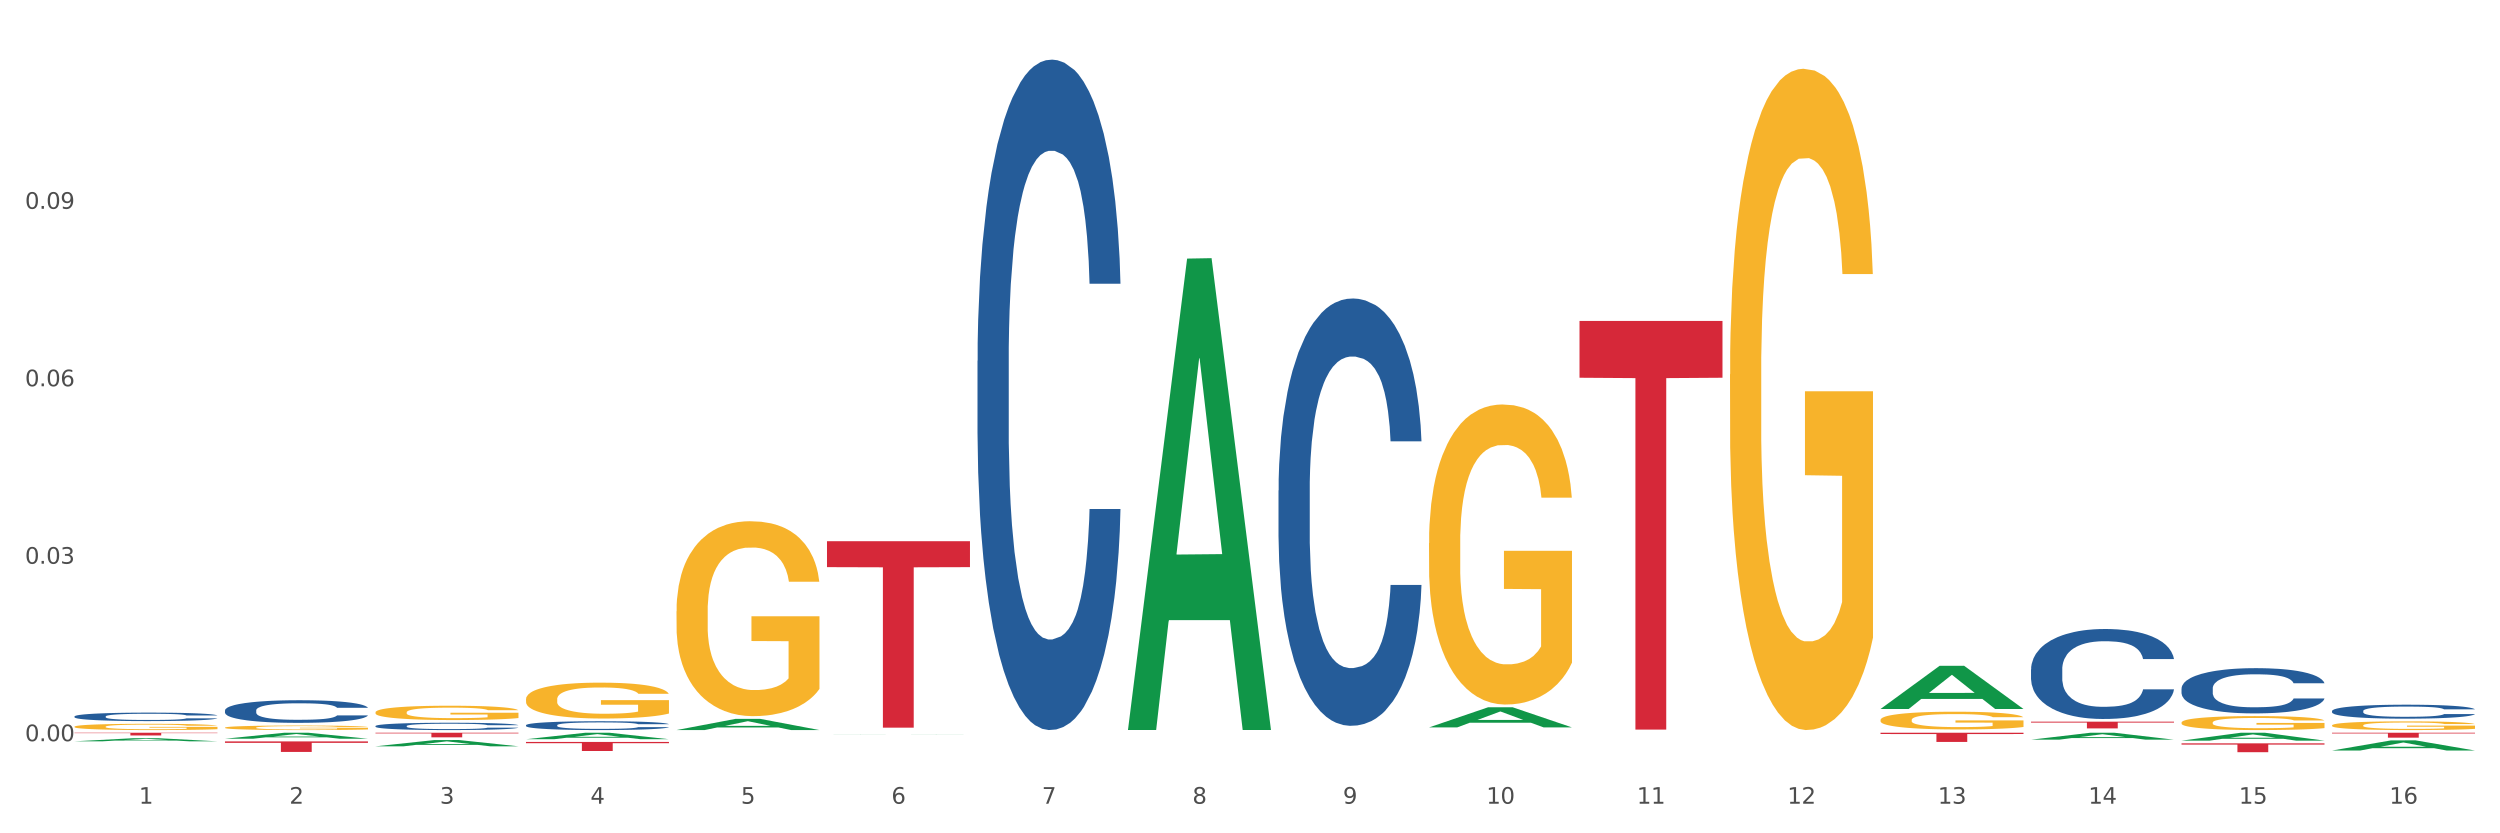 <?xml version="1.0" encoding="utf-8" standalone="no"?>
<!DOCTYPE svg PUBLIC "-//W3C//DTD SVG 1.1//EN"
  "http://www.w3.org/Graphics/SVG/1.1/DTD/svg11.dtd">
<svg xmlns:xlink="http://www.w3.org/1999/xlink" width="1080pt" height="360pt" viewBox="0 0 1080 360" xmlns="http://www.w3.org/2000/svg" version="1.1">
 <rect x="0" y="0" width="1080" height="360" fill="#333333" stroke="none"/>
 <defs>
  <style type="text/css">*{stroke-linejoin: round; stroke-linecap: butt}</style>
 </defs>
 <g id="figure_1">
  <g id="patch_1">
   <path d="M 0 360 
L 1080 360 
L 1080 0 
L 0 0 
z
" style="fill: #ffffff; stroke: #ffffff; stroke-linejoin: miter"/>
  </g>
  <g id="axes_1">
   <g id="matplotlib.axis_1">
    <g id="xtick_1">
     <g id="text_1">
      <!-- 1 -->
      <g style="fill: #4d4d4d" transform="translate(60.004 347.204) scale(0.096 -0.096)">
       <defs>
        <path id="DejaVuSans-31" d="M 794 531 
L 1825 531 
L 1825 4091 
L 703 3866 
L 703 4441 
L 1819 4666 
L 2450 4666 
L 2450 531 
L 3481 531 
L 3481 0 
L 794 0 
L 794 531 
z
" transform="scale(0.016)"/>
       </defs>
       <use xlink:href="#DejaVuSans-31"/>
      </g>
     </g>
    </g>
    <g id="xtick_2">
     <g id="text_2">
      <!-- 2 -->
      <g style="fill: #4d4d4d" transform="translate(125.021 347.204) scale(0.096 -0.096)">
       <defs>
        <path id="DejaVuSans-32" d="M 1228 531 
L 3431 531 
L 3431 0 
L 469 0 
L 469 531 
Q 828 903 1448 1529 
Q 2069 2156 2228 2338 
Q 2531 2678 2651 2914 
Q 2772 3150 2772 3378 
Q 2772 3750 2511 3984 
Q 2250 4219 1831 4219 
Q 1534 4219 1204 4116 
Q 875 4013 500 3803 
L 500 4441 
Q 881 4594 1212 4672 
Q 1544 4750 1819 4750 
Q 2544 4750 2975 4387 
Q 3406 4025 3406 3419 
Q 3406 3131 3298 2873 
Q 3191 2616 2906 2266 
Q 2828 2175 2409 1742 
Q 1991 1309 1228 531 
z
" transform="scale(0.016)"/>
       </defs>
       <use xlink:href="#DejaVuSans-32"/>
      </g>
     </g>
    </g>
    <g id="xtick_3">
     <g id="text_3">
      <!-- 3 -->
      <g style="fill: #4d4d4d" transform="translate(190.039 347.204) scale(0.096 -0.096)">
       <defs>
        <path id="DejaVuSans-33" d="M 2597 2516 
Q 3050 2419 3304 2112 
Q 3559 1806 3559 1356 
Q 3559 666 3084 287 
Q 2609 -91 1734 -91 
Q 1441 -91 1130 -33 
Q 819 25 488 141 
L 488 750 
Q 750 597 1062 519 
Q 1375 441 1716 441 
Q 2309 441 2620 675 
Q 2931 909 2931 1356 
Q 2931 1769 2642 2001 
Q 2353 2234 1838 2234 
L 1294 2234 
L 1294 2753 
L 1863 2753 
Q 2328 2753 2575 2939 
Q 2822 3125 2822 3475 
Q 2822 3834 2567 4026 
Q 2313 4219 1838 4219 
Q 1578 4219 1281 4162 
Q 984 4106 628 3988 
L 628 4550 
Q 988 4650 1302 4700 
Q 1616 4750 1894 4750 
Q 2613 4750 3031 4423 
Q 3450 4097 3450 3541 
Q 3450 3153 3228 2886 
Q 3006 2619 2597 2516 
z
" transform="scale(0.016)"/>
       </defs>
       <use xlink:href="#DejaVuSans-33"/>
      </g>
     </g>
    </g>
    <g id="xtick_4">
     <g id="text_4">
      <!-- 4 -->
      <g style="fill: #4d4d4d" transform="translate(255.056 347.204) scale(0.096 -0.096)">
       <defs>
        <path id="DejaVuSans-34" d="M 2419 4116 
L 825 1625 
L 2419 1625 
L 2419 4116 
z
M 2253 4666 
L 3047 4666 
L 3047 1625 
L 3713 1625 
L 3713 1100 
L 3047 1100 
L 3047 0 
L 2419 0 
L 2419 1100 
L 313 1100 
L 313 1709 
L 2253 4666 
z
" transform="scale(0.016)"/>
       </defs>
       <use xlink:href="#DejaVuSans-34"/>
      </g>
     </g>
    </g>
    <g id="xtick_5">
     <g id="text_5">
      <!-- 5 -->
      <g style="fill: #4d4d4d" transform="translate(320.073 347.204) scale(0.096 -0.096)">
       <defs>
        <path id="DejaVuSans-35" d="M 691 4666 
L 3169 4666 
L 3169 4134 
L 1269 4134 
L 1269 2991 
Q 1406 3038 1543 3061 
Q 1681 3084 1819 3084 
Q 2600 3084 3056 2656 
Q 3513 2228 3513 1497 
Q 3513 744 3044 326 
Q 2575 -91 1722 -91 
Q 1428 -91 1123 -41 
Q 819 9 494 109 
L 494 744 
Q 775 591 1075 516 
Q 1375 441 1709 441 
Q 2250 441 2565 725 
Q 2881 1009 2881 1497 
Q 2881 1984 2565 2268 
Q 2250 2553 1709 2553 
Q 1456 2553 1204 2497 
Q 953 2441 691 2322 
L 691 4666 
z
" transform="scale(0.016)"/>
       </defs>
       <use xlink:href="#DejaVuSans-35"/>
      </g>
     </g>
    </g>
    <g id="xtick_6">
     <g id="text_6">
      <!-- 6 -->
      <g style="fill: #4d4d4d" transform="translate(385.09 347.204) scale(0.096 -0.096)">
       <defs>
        <path id="DejaVuSans-36" d="M 2113 2584 
Q 1688 2584 1439 2293 
Q 1191 2003 1191 1497 
Q 1191 994 1439 701 
Q 1688 409 2113 409 
Q 2538 409 2786 701 
Q 3034 994 3034 1497 
Q 3034 2003 2786 2293 
Q 2538 2584 2113 2584 
z
M 3366 4563 
L 3366 3988 
Q 3128 4100 2886 4159 
Q 2644 4219 2406 4219 
Q 1781 4219 1451 3797 
Q 1122 3375 1075 2522 
Q 1259 2794 1537 2939 
Q 1816 3084 2150 3084 
Q 2853 3084 3261 2657 
Q 3669 2231 3669 1497 
Q 3669 778 3244 343 
Q 2819 -91 2113 -91 
Q 1303 -91 875 529 
Q 447 1150 447 2328 
Q 447 3434 972 4092 
Q 1497 4750 2381 4750 
Q 2619 4750 2861 4703 
Q 3103 4656 3366 4563 
z
" transform="scale(0.016)"/>
       </defs>
       <use xlink:href="#DejaVuSans-36"/>
      </g>
     </g>
    </g>
    <g id="xtick_7">
     <g id="text_7">
      <!-- 7 -->
      <g style="fill: #4d4d4d" transform="translate(450.108 347.204) scale(0.096 -0.096)">
       <defs>
        <path id="DejaVuSans-37" d="M 525 4666 
L 3525 4666 
L 3525 4397 
L 1831 0 
L 1172 0 
L 2766 4134 
L 525 4134 
L 525 4666 
z
" transform="scale(0.016)"/>
       </defs>
       <use xlink:href="#DejaVuSans-37"/>
      </g>
     </g>
    </g>
    <g id="xtick_8">
     <g id="text_8">
      <!-- 8 -->
      <g style="fill: #4d4d4d" transform="translate(515.125 347.204) scale(0.096 -0.096)">
       <defs>
        <path id="DejaVuSans-38" d="M 2034 2216 
Q 1584 2216 1326 1975 
Q 1069 1734 1069 1313 
Q 1069 891 1326 650 
Q 1584 409 2034 409 
Q 2484 409 2743 651 
Q 3003 894 3003 1313 
Q 3003 1734 2745 1975 
Q 2488 2216 2034 2216 
z
M 1403 2484 
Q 997 2584 770 2862 
Q 544 3141 544 3541 
Q 544 4100 942 4425 
Q 1341 4750 2034 4750 
Q 2731 4750 3128 4425 
Q 3525 4100 3525 3541 
Q 3525 3141 3298 2862 
Q 3072 2584 2669 2484 
Q 3125 2378 3379 2068 
Q 3634 1759 3634 1313 
Q 3634 634 3220 271 
Q 2806 -91 2034 -91 
Q 1263 -91 848 271 
Q 434 634 434 1313 
Q 434 1759 690 2068 
Q 947 2378 1403 2484 
z
M 1172 3481 
Q 1172 3119 1398 2916 
Q 1625 2713 2034 2713 
Q 2441 2713 2670 2916 
Q 2900 3119 2900 3481 
Q 2900 3844 2670 4047 
Q 2441 4250 2034 4250 
Q 1625 4250 1398 4047 
Q 1172 3844 1172 3481 
z
" transform="scale(0.016)"/>
       </defs>
       <use xlink:href="#DejaVuSans-38"/>
      </g>
     </g>
    </g>
    <g id="xtick_9">
     <g id="text_9">
      <!-- 9 -->
      <g style="fill: #4d4d4d" transform="translate(580.142 347.204) scale(0.096 -0.096)">
       <defs>
        <path id="DejaVuSans-39" d="M 703 97 
L 703 672 
Q 941 559 1184 500 
Q 1428 441 1663 441 
Q 2288 441 2617 861 
Q 2947 1281 2994 2138 
Q 2813 1869 2534 1725 
Q 2256 1581 1919 1581 
Q 1219 1581 811 2004 
Q 403 2428 403 3163 
Q 403 3881 828 4315 
Q 1253 4750 1959 4750 
Q 2769 4750 3195 4129 
Q 3622 3509 3622 2328 
Q 3622 1225 3098 567 
Q 2575 -91 1691 -91 
Q 1453 -91 1209 -44 
Q 966 3 703 97 
z
M 1959 2075 
Q 2384 2075 2632 2365 
Q 2881 2656 2881 3163 
Q 2881 3666 2632 3958 
Q 2384 4250 1959 4250 
Q 1534 4250 1286 3958 
Q 1038 3666 1038 3163 
Q 1038 2656 1286 2365 
Q 1534 2075 1959 2075 
z
" transform="scale(0.016)"/>
       </defs>
       <use xlink:href="#DejaVuSans-39"/>
      </g>
     </g>
    </g>
    <g id="xtick_10">
     <g id="text_10">
      <!-- 10 -->
      <g style="fill: #4d4d4d" transform="translate(642.105 347.204) scale(0.096 -0.096)">
       <defs>
        <path id="DejaVuSans-30" d="M 2034 4250 
Q 1547 4250 1301 3770 
Q 1056 3291 1056 2328 
Q 1056 1369 1301 889 
Q 1547 409 2034 409 
Q 2525 409 2770 889 
Q 3016 1369 3016 2328 
Q 3016 3291 2770 3770 
Q 2525 4250 2034 4250 
z
M 2034 4750 
Q 2819 4750 3233 4129 
Q 3647 3509 3647 2328 
Q 3647 1150 3233 529 
Q 2819 -91 2034 -91 
Q 1250 -91 836 529 
Q 422 1150 422 2328 
Q 422 3509 836 4129 
Q 1250 4750 2034 4750 
z
" transform="scale(0.016)"/>
       </defs>
       <use xlink:href="#DejaVuSans-31"/>
       <use xlink:href="#DejaVuSans-30" transform="translate(63.623 0)"/>
      </g>
     </g>
    </g>
    <g id="xtick_11">
     <g id="text_11">
      <!-- 11 -->
      <g style="fill: #4d4d4d" transform="translate(707.123 347.204) scale(0.096 -0.096)">
       <use xlink:href="#DejaVuSans-31"/>
       <use xlink:href="#DejaVuSans-31" transform="translate(63.623 0)"/>
      </g>
     </g>
    </g>
    <g id="xtick_12">
     <g id="text_12">
      <!-- 12 -->
      <g style="fill: #4d4d4d" transform="translate(772.14 347.204) scale(0.096 -0.096)">
       <use xlink:href="#DejaVuSans-31"/>
       <use xlink:href="#DejaVuSans-32" transform="translate(63.623 0)"/>
      </g>
     </g>
    </g>
    <g id="xtick_13">
     <g id="text_13">
      <!-- 13 -->
      <g style="fill: #4d4d4d" transform="translate(837.157 347.204) scale(0.096 -0.096)">
       <use xlink:href="#DejaVuSans-31"/>
       <use xlink:href="#DejaVuSans-33" transform="translate(63.623 0)"/>
      </g>
     </g>
    </g>
    <g id="xtick_14">
     <g id="text_14">
      <!-- 14 -->
      <g style="fill: #4d4d4d" transform="translate(902.174 347.204) scale(0.096 -0.096)">
       <use xlink:href="#DejaVuSans-31"/>
       <use xlink:href="#DejaVuSans-34" transform="translate(63.623 0)"/>
      </g>
     </g>
    </g>
    <g id="xtick_15">
     <g id="text_15">
      <!-- 15 -->
      <g style="fill: #4d4d4d" transform="translate(967.192 347.204) scale(0.096 -0.096)">
       <use xlink:href="#DejaVuSans-31"/>
       <use xlink:href="#DejaVuSans-35" transform="translate(63.623 0)"/>
      </g>
     </g>
    </g>
    <g id="xtick_16">
     <g id="text_16">
      <!-- 16 -->
      <g style="fill: #4d4d4d" transform="translate(1032.209 347.204) scale(0.096 -0.096)">
       <use xlink:href="#DejaVuSans-31"/>
       <use xlink:href="#DejaVuSans-36" transform="translate(63.623 0)"/>
      </g>
     </g>
    </g>
    <g id="xtick_17"/>
    <g id="xtick_18"/>
    <g id="xtick_19"/>
    <g id="xtick_20"/>
    <g id="xtick_21"/>
    <g id="xtick_22"/>
    <g id="xtick_23"/>
    <g id="xtick_24"/>
    <g id="xtick_25"/>
    <g id="xtick_26"/>
    <g id="xtick_27"/>
    <g id="xtick_28"/>
    <g id="xtick_29"/>
    <g id="xtick_30"/>
    <g id="xtick_31"/>
   </g>
   <g id="matplotlib.axis_2">
    <g id="ytick_1">
     <g id="text_17">
      <!-- 0.00 -->
      <g style="fill: #4d4d4d" transform="translate(10.8 320.199) scale(0.096 -0.096)">
       <defs>
        <path id="DejaVuSans-2e" d="M 684 794 
L 1344 794 
L 1344 0 
L 684 0 
L 684 794 
z
" transform="scale(0.016)"/>
       </defs>
       <use xlink:href="#DejaVuSans-30"/>
       <use xlink:href="#DejaVuSans-2e" transform="translate(63.623 0)"/>
       <use xlink:href="#DejaVuSans-30" transform="translate(95.41 0)"/>
       <use xlink:href="#DejaVuSans-30" transform="translate(159.033 0)"/>
      </g>
     </g>
    </g>
    <g id="ytick_2">
     <g id="text_18">
      <!-- 0.03 -->
      <g style="fill: #4d4d4d" transform="translate(10.8 243.534) scale(0.096 -0.096)">
       <use xlink:href="#DejaVuSans-30"/>
       <use xlink:href="#DejaVuSans-2e" transform="translate(63.623 0)"/>
       <use xlink:href="#DejaVuSans-30" transform="translate(95.41 0)"/>
       <use xlink:href="#DejaVuSans-33" transform="translate(159.033 0)"/>
      </g>
     </g>
    </g>
    <g id="ytick_3">
     <g id="text_19">
      <!-- 0.06 -->
      <g style="fill: #4d4d4d" transform="translate(10.8 166.869) scale(0.096 -0.096)">
       <use xlink:href="#DejaVuSans-30"/>
       <use xlink:href="#DejaVuSans-2e" transform="translate(63.623 0)"/>
       <use xlink:href="#DejaVuSans-30" transform="translate(95.41 0)"/>
       <use xlink:href="#DejaVuSans-36" transform="translate(159.033 0)"/>
      </g>
     </g>
    </g>
    <g id="ytick_4">
     <g id="text_20">
      <!-- 0.09 -->
      <g style="fill: #4d4d4d" transform="translate(10.8 90.204) scale(0.096 -0.096)">
       <use xlink:href="#DejaVuSans-30"/>
       <use xlink:href="#DejaVuSans-2e" transform="translate(63.623 0)"/>
       <use xlink:href="#DejaVuSans-30" transform="translate(95.41 0)"/>
       <use xlink:href="#DejaVuSans-39" transform="translate(159.033 0)"/>
      </g>
     </g>
    </g>
    <g id="ytick_5"/>
    <g id="ytick_6"/>
    <g id="ytick_7"/>
    <g id="ytick_8"/>
   </g>
   <g id="PolyCollection_1">
    <path d="M 32.175 320.247 
L 32.239 320.246 
L 57.709 318.894 
L 68.28 318.893 
L 93.941 320.25 
L 81.715 320.25 
L 76.176 319.934 
L 49.877 319.934 
L 49.686 319.939 
L 44.337 320.25 
L 32.175 320.25 
L 32.175 320.247 
L 53.188 319.745 
L 72.864 319.744 
L 63.122 319.182 
L 62.995 319.179 
L 62.867 319.183 
L 53.125 319.744 
L 53.188 319.745 
L 32.175 320.247 
z
" clip-path="url(#p99abce3216)" style="fill: #109648"/>
    <path d="M 812.382 306.258 
L 812.446 306.241 
L 837.916 287.629 
L 848.487 287.611 
L 874.148 306.293 
L 861.922 306.293 
L 856.382 301.943 
L 830.084 301.943 
L 829.893 302.013 
L 824.544 306.293 
L 812.382 306.293 
L 812.382 306.258 
L 833.395 299.347 
L 853.071 299.329 
L 843.329 291.593 
L 843.201 291.558 
L 843.074 291.611 
L 833.332 299.329 
L 833.395 299.347 
L 812.382 306.258 
z
" clip-path="url(#p99abce3216)" style="fill: #109648"/>
    <path d="M 942.416 319.956 
L 942.48 319.953 
L 967.951 316.555 
L 978.521 316.551 
L 1004.183 319.963 
L 991.957 319.963 
L 986.417 319.168 
L 960.118 319.168 
L 959.927 319.181 
L 954.579 319.963 
L 942.416 319.963 
L 942.416 319.956 
L 963.43 318.694 
L 983.106 318.691 
L 973.363 317.279 
L 973.236 317.272 
L 973.109 317.282 
L 963.366 318.691 
L 963.43 318.694 
L 942.416 319.956 
z
" clip-path="url(#p99abce3216)" style="fill: #109648"/>
    <path d="M 877.399 319.54 
L 877.463 319.537 
L 902.933 316.554 
L 913.504 316.551 
L 939.166 319.545 
L 926.94 319.545 
L 921.4 318.848 
L 895.101 318.848 
L 894.91 318.859 
L 889.561 319.545 
L 877.399 319.545 
L 877.399 319.54 
L 898.412 318.432 
L 918.089 318.429 
L 908.346 317.19 
L 908.219 317.184 
L 908.091 317.192 
L 898.349 318.429 
L 898.412 318.432 
L 877.399 319.54 
z
" clip-path="url(#p99abce3216)" style="fill: #109648"/>
    <path d="M 1007.434 324.224 
L 1007.497 324.219 
L 1032.968 319.841 
L 1043.538 319.837 
L 1069.2 324.232 
L 1056.974 324.232 
L 1051.434 323.208 
L 1025.136 323.208 
L 1024.945 323.225 
L 1019.596 324.232 
L 1007.434 324.232 
L 1007.434 324.224 
L 1028.447 322.597 
L 1048.123 322.593 
L 1038.38 320.773 
L 1038.253 320.765 
L 1038.126 320.777 
L 1028.383 322.593 
L 1028.447 322.597 
L 1007.434 324.224 
z
" clip-path="url(#p99abce3216)" style="fill: #109648"/>
    <path d="M 162.209 316.551 
L 223.976 316.551 
L 223.976 316.827 
L 199.679 316.828 
L 199.679 318.531 
L 186.36 318.531 
L 186.36 316.828 
L 162.209 316.827 
L 162.209 316.553 
L 162.209 316.551 
z
" clip-path="url(#p99abce3216)" style="fill: #d62839"/>
    <path d="M 227.227 320.511 
L 288.993 320.511 
L 288.993 321.057 
L 264.696 321.061 
L 264.696 324.441 
L 251.377 324.441 
L 251.377 321.061 
L 227.227 321.057 
L 227.227 320.514 
L 227.227 320.511 
z
" clip-path="url(#p99abce3216)" style="fill: #d62839"/>
    <path d="M 357.261 233.808 
L 419.028 233.808 
L 419.028 245.003 
L 394.731 245.079 
L 394.731 314.363 
L 381.412 314.363 
L 381.412 245.079 
L 357.261 245.003 
L 357.261 233.884 
L 357.261 233.808 
z
" clip-path="url(#p99abce3216)" style="fill: #d62839"/>
    <path d="M 1007.434 316.551 
L 1069.2 316.551 
L 1069.2 316.846 
L 1044.903 316.848 
L 1044.903 318.673 
L 1031.584 318.673 
L 1031.584 316.848 
L 1007.434 316.846 
L 1007.434 316.553 
L 1007.434 316.551 
z
" clip-path="url(#p99abce3216)" style="fill: #d62839"/>
    <path d="M 812.382 316.551 
L 874.148 316.551 
L 874.148 317.102 
L 849.852 317.106 
L 849.852 320.514 
L 836.532 320.514 
L 836.532 317.106 
L 812.382 317.102 
L 812.382 316.555 
L 812.382 316.551 
z
" clip-path="url(#p99abce3216)" style="fill: #d62839"/>
    <path d="M 682.347 138.651 
L 744.114 138.651 
L 744.114 163.183 
L 719.817 163.349 
L 719.817 315.18 
L 706.498 315.18 
L 706.498 163.349 
L 682.347 163.183 
L 682.347 138.817 
L 682.347 138.651 
z
" clip-path="url(#p99abce3216)" style="fill: #d62839"/>
    <path d="M 942.416 321.126 
L 1004.183 321.126 
L 1004.183 321.657 
L 979.886 321.661 
L 979.886 324.95 
L 966.567 324.95 
L 966.567 321.661 
L 942.416 321.657 
L 942.416 321.129 
L 942.416 321.126 
z
" clip-path="url(#p99abce3216)" style="fill: #d62839"/>
    <path d="M 32.175 316.551 
L 93.941 316.551 
L 93.941 316.715 
L 69.645 316.716 
L 69.645 317.73 
L 56.325 317.73 
L 56.325 316.716 
L 32.175 316.715 
L 32.175 316.553 
L 32.175 316.551 
z
" clip-path="url(#p99abce3216)" style="fill: #d62839"/>
    <path d="M 1007.434 313.368 
L 1007.507 313.364 
L 1007.507 313.241 
L 1007.652 313.134 
L 1008.382 312.877 
L 1009.475 312.664 
L 1010.278 312.551 
L 1011.08 312.458 
L 1012.028 312.366 
L 1013.195 312.27 
L 1015.309 312.129 
L 1016.622 312.057 
L 1018.226 311.982 
L 1021.143 311.872 
L 1023.258 311.81 
L 1025.446 311.759 
L 1029.019 311.697 
L 1031.353 311.669 
L 1033.832 311.649 
L 1036.822 311.635 
L 1039.083 311.632 
L 1044.041 311.642 
L 1048.271 311.673 
L 1050.313 311.697 
L 1052.938 311.738 
L 1054.324 311.765 
L 1056.584 311.82 
L 1058.918 311.892 
L 1060.522 311.954 
L 1062.929 312.071 
L 1064.752 312.187 
L 1066.429 312.332 
L 1067.304 312.431 
L 1067.96 312.524 
L 1068.544 312.63 
L 1069.127 312.798 
L 1056.001 312.798 
L 1055.49 312.678 
L 1054.688 312.565 
L 1053.521 312.455 
L 1052.5 312.386 
L 1050.75 312.301 
L 1049.146 312.246 
L 1047.469 312.205 
L 1045.427 312.17 
L 1043.823 312.153 
L 1041.562 312.139 
L 1037.114 312.143 
L 1034.124 312.17 
L 1032.082 312.205 
L 1030.769 312.235 
L 1029.602 312.27 
L 1028.29 312.318 
L 1026.758 312.39 
L 1025.665 312.455 
L 1024.571 312.537 
L 1023.696 312.62 
L 1022.893 312.716 
L 1022.237 312.819 
L 1021.727 312.925 
L 1021.289 313.055 
L 1020.925 313.272 
L 1020.925 313.742 
L 1021.07 313.848 
L 1021.435 313.989 
L 1021.873 314.095 
L 1022.602 314.222 
L 1023.258 314.308 
L 1024.498 314.431 
L 1025.883 314.534 
L 1026.977 314.599 
L 1028.071 314.654 
L 1029.967 314.73 
L 1032.082 314.791 
L 1033.905 314.829 
L 1036.384 314.863 
L 1038.062 314.877 
L 1039.52 314.884 
L 1043.093 314.884 
L 1045.646 314.874 
L 1048.49 314.85 
L 1050.677 314.819 
L 1052.5 314.781 
L 1054.542 314.719 
L 1055.855 314.661 
L 1055.855 313.944 
L 1039.812 313.941 
L 1039.812 313.464 
L 1069.2 313.464 
L 1069.2 314.863 
L 1067.96 314.935 
L 1066.575 315.001 
L 1065.116 315.059 
L 1062.929 315.131 
L 1060.303 315.2 
L 1057.97 315.248 
L 1055.49 315.289 
L 1052.573 315.327 
L 1048.781 315.361 
L 1046.448 315.375 
L 1043.531 315.385 
L 1040.103 315.388 
L 1037.114 315.381 
L 1034.197 315.364 
L 1031.134 315.333 
L 1028.144 315.289 
L 1025.883 315.244 
L 1023.623 315.189 
L 1021.216 315.117 
L 1019.32 315.049 
L 1017.862 314.987 
L 1016.257 314.908 
L 1014.507 314.805 
L 1013.195 314.712 
L 1012.028 314.616 
L 1010.788 314.493 
L 1009.913 314.387 
L 1009.038 314.253 
L 1008.527 314.153 
L 1007.944 313.999 
L 1007.507 313.783 
L 1007.434 313.368 
z
" clip-path="url(#p99abce3216)" style="fill: #f7b32b"/>
    <path d="M 942.416 312.142 
L 942.489 312.137 
L 942.489 311.938 
L 942.635 311.768 
L 943.364 311.354 
L 944.458 311.013 
L 945.26 310.831 
L 946.063 310.682 
L 947.011 310.533 
L 948.177 310.379 
L 950.292 310.153 
L 951.605 310.037 
L 953.209 309.916 
L 956.126 309.74 
L 958.241 309.64 
L 960.429 309.558 
L 964.002 309.459 
L 966.335 309.414 
L 968.815 309.381 
L 971.805 309.359 
L 974.065 309.354 
L 979.024 309.37 
L 983.254 309.42 
L 985.296 309.459 
L 987.921 309.525 
L 989.306 309.569 
L 991.567 309.657 
L 993.901 309.773 
L 995.505 309.872 
L 997.911 310.059 
L 999.734 310.247 
L 1001.412 310.478 
L 1002.287 310.638 
L 1002.943 310.787 
L 1003.526 310.958 
L 1004.11 311.228 
L 990.984 311.228 
L 990.473 311.035 
L 989.671 310.853 
L 988.504 310.676 
L 987.483 310.566 
L 985.733 310.428 
L 984.129 310.34 
L 982.451 310.274 
L 980.41 310.219 
L 978.805 310.192 
L 976.545 310.169 
L 972.096 310.175 
L 969.106 310.219 
L 967.065 310.274 
L 965.752 310.324 
L 964.585 310.379 
L 963.273 310.456 
L 961.741 310.572 
L 960.647 310.676 
L 959.553 310.809 
L 958.678 310.941 
L 957.876 311.095 
L 957.22 311.261 
L 956.709 311.431 
L 956.272 311.641 
L 955.907 311.988 
L 955.907 312.743 
L 956.053 312.914 
L 956.418 313.14 
L 956.855 313.311 
L 957.585 313.515 
L 958.241 313.652 
L 959.481 313.851 
L 960.866 314.016 
L 961.96 314.121 
L 963.054 314.209 
L 964.95 314.33 
L 967.065 314.429 
L 968.888 314.49 
L 971.367 314.545 
L 973.044 314.567 
L 974.503 314.578 
L 978.076 314.578 
L 980.628 314.562 
L 983.472 314.523 
L 985.66 314.473 
L 987.483 314.413 
L 989.525 314.314 
L 990.838 314.22 
L 990.838 313.068 
L 974.795 313.063 
L 974.795 312.297 
L 1004.183 312.297 
L 1004.183 314.545 
L 1002.943 314.661 
L 1001.558 314.766 
L 1000.099 314.859 
L 997.911 314.975 
L 995.286 315.085 
L 992.953 315.162 
L 990.473 315.228 
L 987.556 315.289 
L 983.764 315.344 
L 981.431 315.366 
L 978.514 315.383 
L 975.086 315.388 
L 972.096 315.377 
L 969.179 315.35 
L 966.117 315.3 
L 963.127 315.228 
L 960.866 315.157 
L 958.605 315.069 
L 956.199 314.953 
L 954.303 314.843 
L 952.844 314.744 
L 951.24 314.617 
L 949.49 314.451 
L 948.177 314.303 
L 947.011 314.148 
L 945.771 313.95 
L 944.896 313.779 
L 944.021 313.564 
L 943.51 313.404 
L 942.927 313.156 
L 942.489 312.809 
L 942.416 312.142 
z
" clip-path="url(#p99abce3216)" style="fill: #f7b32b"/>
    <path d="M 97.192 320.295 
L 158.959 320.295 
L 158.959 320.928 
L 134.662 320.932 
L 134.662 324.848 
L 121.343 324.848 
L 121.343 320.932 
L 97.192 320.928 
L 97.192 320.299 
L 97.192 320.295 
z
" clip-path="url(#p99abce3216)" style="fill: #d62839"/>
    <path d="M 877.399 311.766 
L 939.166 311.766 
L 939.166 312.17 
L 914.869 312.172 
L 914.869 314.668 
L 901.549 314.668 
L 901.549 312.172 
L 877.399 312.17 
L 877.399 311.769 
L 877.399 311.766 
z
" clip-path="url(#p99abce3216)" style="fill: #d62839"/>
    <path d="M 97.192 314.338 
L 97.265 314.336 
L 97.265 314.272 
L 97.411 314.217 
L 98.14 314.083 
L 99.234 313.973 
L 100.036 313.914 
L 100.838 313.866 
L 101.786 313.817 
L 102.953 313.768 
L 105.068 313.694 
L 106.381 313.657 
L 107.985 313.618 
L 110.902 313.561 
L 113.017 313.529 
L 115.204 313.502 
L 118.778 313.47 
L 121.111 313.455 
L 123.591 313.445 
L 126.58 313.438 
L 128.841 313.436 
L 133.8 313.441 
L 138.03 313.457 
L 140.071 313.47 
L 142.697 313.491 
L 144.082 313.505 
L 146.343 313.534 
L 148.676 313.571 
L 150.281 313.603 
L 152.687 313.664 
L 154.51 313.725 
L 156.188 313.8 
L 157.063 313.851 
L 157.719 313.899 
L 158.302 313.955 
L 158.886 314.042 
L 145.759 314.042 
L 145.249 313.98 
L 144.447 313.921 
L 143.28 313.864 
L 142.259 313.828 
L 140.509 313.784 
L 138.905 313.755 
L 137.227 313.734 
L 135.185 313.716 
L 133.581 313.707 
L 131.321 313.7 
L 126.872 313.702 
L 123.882 313.716 
L 121.84 313.734 
L 120.528 313.75 
L 119.361 313.768 
L 118.048 313.792 
L 116.517 313.83 
L 115.423 313.864 
L 114.329 313.907 
L 113.454 313.949 
L 112.652 313.999 
L 111.996 314.053 
L 111.485 314.108 
L 111.048 314.176 
L 110.683 314.288 
L 110.683 314.532 
L 110.829 314.588 
L 111.194 314.661 
L 111.631 314.716 
L 112.36 314.782 
L 113.017 314.827 
L 114.256 314.891 
L 115.642 314.944 
L 116.736 314.978 
L 117.83 315.007 
L 119.726 315.046 
L 121.84 315.078 
L 123.664 315.098 
L 126.143 315.115 
L 127.82 315.123 
L 129.279 315.126 
L 132.852 315.126 
L 135.404 315.121 
L 138.248 315.108 
L 140.436 315.092 
L 142.259 315.073 
L 144.301 315.041 
L 145.614 315.01 
L 145.614 314.638 
L 129.57 314.636 
L 129.57 314.388 
L 158.959 314.388 
L 158.959 315.115 
L 157.719 315.153 
L 156.333 315.187 
L 154.875 315.217 
L 152.687 315.255 
L 150.062 315.29 
L 147.728 315.315 
L 145.249 315.337 
L 142.332 315.356 
L 138.54 315.374 
L 136.206 315.381 
L 133.289 315.387 
L 129.862 315.388 
L 126.872 315.385 
L 123.955 315.376 
L 120.892 315.36 
L 117.903 315.337 
L 115.642 315.313 
L 113.381 315.285 
L 110.975 315.247 
L 109.079 315.212 
L 107.62 315.18 
L 106.016 315.139 
L 104.266 315.085 
L 102.953 315.037 
L 101.786 314.987 
L 100.547 314.923 
L 99.672 314.868 
L 98.797 314.798 
L 98.286 314.746 
L 97.703 314.666 
L 97.265 314.554 
L 97.192 314.338 
z
" clip-path="url(#p99abce3216)" style="fill: #f7b32b"/>
    <path d="M 162.209 307.732 
L 162.282 307.727 
L 162.282 307.523 
L 162.428 307.348 
L 163.157 306.924 
L 164.251 306.573 
L 165.054 306.387 
L 165.856 306.234 
L 166.804 306.081 
L 167.97 305.923 
L 170.085 305.691 
L 171.398 305.573 
L 173.002 305.448 
L 175.919 305.267 
L 178.034 305.165 
L 180.222 305.081 
L 183.795 304.979 
L 186.128 304.934 
L 188.608 304.9 
L 191.598 304.877 
L 193.858 304.871 
L 198.817 304.888 
L 203.047 304.939 
L 205.089 304.979 
L 207.714 305.047 
L 209.099 305.092 
L 211.36 305.182 
L 213.694 305.301 
L 215.298 305.403 
L 217.704 305.595 
L 219.528 305.787 
L 221.205 306.025 
L 222.08 306.189 
L 222.736 306.341 
L 223.32 306.517 
L 223.903 306.794 
L 210.777 306.794 
L 210.266 306.596 
L 209.464 306.409 
L 208.297 306.228 
L 207.276 306.115 
L 205.526 305.974 
L 203.922 305.883 
L 202.245 305.816 
L 200.203 305.759 
L 198.598 305.731 
L 196.338 305.708 
L 191.889 305.714 
L 188.9 305.759 
L 186.858 305.816 
L 185.545 305.867 
L 184.378 305.923 
L 183.066 306.002 
L 181.534 306.121 
L 180.44 306.228 
L 179.347 306.364 
L 178.471 306.5 
L 177.669 306.658 
L 177.013 306.828 
L 176.503 307.003 
L 176.065 307.218 
L 175.7 307.574 
L 175.7 308.349 
L 175.846 308.524 
L 176.211 308.756 
L 176.648 308.931 
L 177.378 309.14 
L 178.034 309.281 
L 179.274 309.485 
L 180.659 309.655 
L 181.753 309.762 
L 182.847 309.852 
L 184.743 309.977 
L 186.858 310.079 
L 188.681 310.141 
L 191.16 310.197 
L 192.837 310.22 
L 194.296 310.231 
L 197.869 310.231 
L 200.422 310.214 
L 203.266 310.175 
L 205.453 310.124 
L 207.276 310.062 
L 209.318 309.96 
L 210.631 309.864 
L 210.631 308.682 
L 194.588 308.676 
L 194.588 307.891 
L 223.976 307.891 
L 223.976 310.197 
L 222.736 310.316 
L 221.351 310.423 
L 219.892 310.52 
L 217.704 310.638 
L 215.079 310.751 
L 212.746 310.831 
L 210.266 310.898 
L 207.349 310.961 
L 203.557 311.017 
L 201.224 311.04 
L 198.307 311.057 
L 194.879 311.062 
L 191.889 311.051 
L 188.972 311.023 
L 185.91 310.972 
L 182.92 310.898 
L 180.659 310.825 
L 178.399 310.734 
L 175.992 310.616 
L 174.096 310.503 
L 172.638 310.401 
L 171.033 310.271 
L 169.283 310.101 
L 167.97 309.949 
L 166.804 309.79 
L 165.564 309.587 
L 164.689 309.411 
L 163.814 309.191 
L 163.303 309.027 
L 162.72 308.773 
L 162.282 308.416 
L 162.209 307.732 
z
" clip-path="url(#p99abce3216)" style="fill: #f7b32b"/>
    <path d="M 227.227 302.067 
L 227.3 302.053 
L 227.3 301.543 
L 227.445 301.105 
L 228.175 300.043 
L 229.269 299.165 
L 230.071 298.697 
L 230.873 298.315 
L 231.821 297.933 
L 232.988 297.536 
L 235.102 296.956 
L 236.415 296.659 
L 238.019 296.347 
L 240.936 295.894 
L 243.051 295.639 
L 245.239 295.427 
L 248.812 295.172 
L 251.146 295.059 
L 253.625 294.974 
L 256.615 294.917 
L 258.876 294.903 
L 263.834 294.945 
L 268.064 295.073 
L 270.106 295.172 
L 272.731 295.342 
L 274.117 295.455 
L 276.377 295.682 
L 278.711 295.979 
L 280.315 296.234 
L 282.722 296.715 
L 284.545 297.197 
L 286.222 297.791 
L 287.097 298.202 
L 287.753 298.584 
L 288.337 299.023 
L 288.92 299.717 
L 275.794 299.717 
L 275.283 299.221 
L 274.481 298.754 
L 273.315 298.301 
L 272.294 298.018 
L 270.543 297.664 
L 268.939 297.437 
L 267.262 297.267 
L 265.22 297.126 
L 263.616 297.055 
L 261.355 296.998 
L 256.907 297.013 
L 253.917 297.126 
L 251.875 297.267 
L 250.562 297.395 
L 249.396 297.536 
L 248.083 297.735 
L 246.552 298.032 
L 245.458 298.301 
L 244.364 298.641 
L 243.489 298.981 
L 242.687 299.377 
L 242.03 299.802 
L 241.52 300.241 
L 241.082 300.779 
L 240.718 301.671 
L 240.718 303.611 
L 240.863 304.05 
L 241.228 304.63 
L 241.666 305.069 
L 242.395 305.593 
L 243.051 305.947 
L 244.291 306.457 
L 245.676 306.881 
L 246.77 307.15 
L 247.864 307.377 
L 249.76 307.688 
L 251.875 307.943 
L 253.698 308.099 
L 256.177 308.241 
L 257.855 308.297 
L 259.313 308.326 
L 262.886 308.326 
L 265.439 308.283 
L 268.283 308.184 
L 270.47 308.057 
L 272.294 307.901 
L 274.335 307.646 
L 275.648 307.405 
L 275.648 304.446 
L 259.605 304.432 
L 259.605 302.464 
L 288.993 302.464 
L 288.993 308.241 
L 287.753 308.538 
L 286.368 308.807 
L 284.909 309.048 
L 282.722 309.345 
L 280.096 309.628 
L 277.763 309.826 
L 275.283 309.996 
L 272.366 310.152 
L 268.574 310.294 
L 266.241 310.35 
L 263.324 310.393 
L 259.897 310.407 
L 256.907 310.379 
L 253.99 310.308 
L 250.927 310.18 
L 247.937 309.996 
L 245.676 309.812 
L 243.416 309.586 
L 241.009 309.288 
L 239.113 309.005 
L 237.655 308.75 
L 236.05 308.425 
L 234.3 308 
L 232.988 307.618 
L 231.821 307.221 
L 230.581 306.711 
L 229.706 306.273 
L 228.831 305.72 
L 228.321 305.31 
L 227.737 304.673 
L 227.3 303.781 
L 227.227 302.067 
z
" clip-path="url(#p99abce3216)" style="fill: #f7b32b"/>
    <path d="M 1007.434 307.141 
L 1007.507 307.135 
L 1007.507 306.981 
L 1007.726 306.771 
L 1008.529 306.385 
L 1009.551 306.092 
L 1011.303 305.75 
L 1012.252 305.606 
L 1013.493 305.446 
L 1016.049 305.187 
L 1018.969 304.966 
L 1021.013 304.845 
L 1022.547 304.768 
L 1025.978 304.63 
L 1027.949 304.569 
L 1029.994 304.519 
L 1031.746 304.486 
L 1034.666 304.448 
L 1037.003 304.431 
L 1039.704 304.425 
L 1041.967 304.431 
L 1044.961 304.453 
L 1049.341 304.519 
L 1051.021 304.558 
L 1053.284 304.624 
L 1055.62 304.712 
L 1057.518 304.801 
L 1059.709 304.928 
L 1061.972 305.093 
L 1064.162 305.303 
L 1065.696 305.496 
L 1066.937 305.7 
L 1068.032 305.949 
L 1068.835 306.219 
L 1069.2 306.445 
L 1055.839 306.445 
L 1055.474 306.241 
L 1054.744 306.02 
L 1054.014 305.871 
L 1053.211 305.75 
L 1051.97 305.612 
L 1050.875 305.524 
L 1049.049 305.419 
L 1047.37 305.353 
L 1045.983 305.314 
L 1044.304 305.281 
L 1040.726 305.248 
L 1038.171 305.248 
L 1036.565 305.259 
L 1034.593 305.286 
L 1032.914 305.325 
L 1030.943 305.391 
L 1029.41 305.463 
L 1027.876 305.557 
L 1027 305.623 
L 1025.686 305.744 
L 1024.81 305.844 
L 1023.642 306.015 
L 1022.985 306.136 
L 1021.817 306.451 
L 1021.306 306.683 
L 1021.086 306.843 
L 1020.94 307.019 
L 1020.94 307.88 
L 1021.379 308.267 
L 1021.744 308.432 
L 1022.328 308.62 
L 1023.423 308.863 
L 1025.029 309.1 
L 1026.708 309.271 
L 1028.095 309.376 
L 1029.41 309.453 
L 1030.724 309.514 
L 1032.33 309.569 
L 1033.644 309.602 
L 1035.615 309.635 
L 1037.952 309.652 
L 1039.777 309.652 
L 1043.501 309.624 
L 1045.18 309.597 
L 1046.786 309.558 
L 1048.538 309.497 
L 1049.925 309.431 
L 1050.728 309.381 
L 1052.043 309.276 
L 1053.065 309.166 
L 1053.941 309.039 
L 1054.525 308.929 
L 1055.182 308.763 
L 1055.693 308.576 
L 1055.839 308.476 
L 1069.2 308.476 
L 1068.908 308.675 
L 1068.397 308.868 
L 1067.375 309.127 
L 1066.572 309.276 
L 1065.33 309.459 
L 1064.016 309.613 
L 1062.191 309.784 
L 1060.512 309.911 
L 1058.76 310.021 
L 1056.861 310.121 
L 1053.43 310.259 
L 1052.189 310.297 
L 1049.56 310.364 
L 1047.516 310.402 
L 1044.523 310.441 
L 1041.456 310.463 
L 1038.244 310.468 
L 1035.396 310.457 
L 1032.257 310.424 
L 1030.286 310.391 
L 1028.095 310.342 
L 1025.54 310.264 
L 1023.131 310.17 
L 1020.867 310.06 
L 1018.75 309.933 
L 1016.779 309.79 
L 1014.224 309.552 
L 1012.325 309.321 
L 1010.938 309.105 
L 1009.989 308.923 
L 1009.04 308.691 
L 1008.529 308.531 
L 1007.726 308.145 
L 1007.434 307.786 
L 1007.434 307.141 
z
" clip-path="url(#p99abce3216)" style="fill: #255c99"/>
    <path d="M 162.209 322.401 
L 162.273 322.399 
L 187.744 319.697 
L 198.314 319.694 
L 223.976 322.407 
L 211.75 322.407 
L 206.21 321.775 
L 179.912 321.775 
L 179.721 321.785 
L 174.372 322.407 
L 162.209 322.407 
L 162.209 322.401 
L 183.223 321.398 
L 202.899 321.396 
L 193.156 320.273 
L 193.029 320.267 
L 192.902 320.275 
L 183.159 321.396 
L 183.223 321.398 
L 162.209 322.401 
z
" clip-path="url(#p99abce3216)" style="fill: #109648"/>
    <path d="M 227.227 319.342 
L 227.29 319.34 
L 252.761 316.554 
L 263.331 316.551 
L 288.993 319.348 
L 276.767 319.348 
L 271.227 318.697 
L 244.929 318.697 
L 244.738 318.707 
L 239.389 319.348 
L 227.227 319.348 
L 227.227 319.342 
L 248.24 318.308 
L 267.916 318.305 
L 258.174 317.147 
L 258.046 317.142 
L 257.919 317.15 
L 248.176 318.305 
L 248.24 318.308 
L 227.227 319.342 
z
" clip-path="url(#p99abce3216)" style="fill: #109648"/>
    <path d="M 97.192 319.127 
L 97.256 319.124 
L 122.727 316.554 
L 133.297 316.551 
L 158.959 319.132 
L 146.733 319.132 
L 141.193 318.531 
L 114.894 318.531 
L 114.703 318.541 
L 109.354 319.132 
L 97.192 319.132 
L 97.192 319.127 
L 118.206 318.172 
L 137.882 318.17 
L 128.139 317.101 
L 128.012 317.097 
L 127.884 317.104 
L 118.142 318.17 
L 118.206 318.172 
L 97.192 319.127 
z
" clip-path="url(#p99abce3216)" style="fill: #109648"/>
    <path d="M 422.278 155.893 
L 422.351 155.629 
L 422.351 148.223 
L 422.57 138.172 
L 423.374 119.657 
L 424.396 105.638 
L 426.148 89.239 
L 427.097 82.362 
L 428.338 74.692 
L 430.894 62.26 
L 433.814 51.68 
L 435.858 45.861 
L 437.391 42.158 
L 440.823 35.546 
L 442.794 32.636 
L 444.839 30.256 
L 446.591 28.669 
L 449.511 26.817 
L 451.847 26.024 
L 454.549 25.759 
L 456.812 26.024 
L 459.806 27.082 
L 464.186 30.256 
L 465.865 32.107 
L 468.129 35.281 
L 470.465 39.513 
L 472.363 43.745 
L 474.554 49.829 
L 476.817 57.764 
L 479.007 67.815 
L 480.54 77.072 
L 481.782 86.859 
L 482.877 98.761 
L 483.68 111.722 
L 484.045 122.566 
L 470.684 122.566 
L 470.319 112.78 
L 469.589 102.2 
L 468.859 95.058 
L 468.056 89.239 
L 466.814 82.627 
L 465.719 78.395 
L 463.894 73.369 
L 462.215 70.195 
L 460.828 68.344 
L 459.148 66.757 
L 455.571 65.17 
L 453.016 65.17 
L 451.409 65.699 
L 449.438 67.021 
L 447.759 68.873 
L 445.788 72.047 
L 444.254 75.485 
L 442.721 79.982 
L 441.845 83.156 
L 440.531 88.975 
L 439.655 93.736 
L 438.487 101.935 
L 437.83 107.754 
L 436.661 122.831 
L 436.15 133.94 
L 435.931 141.61 
L 435.785 150.074 
L 435.785 191.336 
L 436.223 209.851 
L 436.588 217.786 
L 437.172 226.779 
L 438.268 238.417 
L 439.874 249.791 
L 441.553 257.99 
L 442.94 263.016 
L 444.254 266.719 
L 445.569 269.628 
L 447.175 272.273 
L 448.489 273.86 
L 450.46 275.447 
L 452.797 276.241 
L 454.622 276.241 
L 458.345 274.918 
L 460.025 273.596 
L 461.631 271.744 
L 463.383 268.835 
L 464.77 265.661 
L 465.573 263.28 
L 466.887 258.255 
L 467.91 252.965 
L 468.786 246.881 
L 469.37 241.591 
L 470.027 233.656 
L 470.538 224.663 
L 470.684 219.902 
L 484.045 219.902 
L 483.753 229.424 
L 483.242 238.682 
L 482.22 251.113 
L 481.416 258.255 
L 480.175 266.983 
L 478.861 274.389 
L 477.036 282.589 
L 475.357 288.672 
L 473.604 293.962 
L 471.706 298.723 
L 468.275 305.335 
L 467.034 307.187 
L 464.405 310.361 
L 462.361 312.212 
L 459.367 314.064 
L 456.301 315.122 
L 453.089 315.386 
L 450.241 314.857 
L 447.102 313.27 
L 445.131 311.683 
L 442.94 309.303 
L 440.385 305.6 
L 437.976 301.103 
L 435.712 295.814 
L 433.595 289.73 
L 431.624 282.853 
L 429.068 271.48 
L 427.17 260.371 
L 425.783 250.055 
L 424.834 241.327 
L 423.885 230.218 
L 423.374 222.547 
L 422.57 204.032 
L 422.278 186.84 
L 422.278 155.893 
z
" clip-path="url(#p99abce3216)" style="fill: #255c99"/>
    <path d="M 552.313 211.893 
L 552.386 211.725 
L 552.386 207.004 
L 552.605 200.597 
L 553.408 188.796 
L 554.43 179.86 
L 556.182 169.407 
L 557.132 165.024 
L 558.373 160.134 
L 560.928 152.21 
L 563.848 145.467 
L 565.893 141.757 
L 567.426 139.397 
L 570.857 135.182 
L 572.829 133.328 
L 574.873 131.81 
L 576.625 130.799 
L 579.546 129.619 
L 581.882 129.113 
L 584.583 128.944 
L 586.847 129.113 
L 589.84 129.787 
L 594.221 131.81 
L 595.9 132.991 
L 598.163 135.014 
L 600.499 137.711 
L 602.398 140.409 
L 604.588 144.286 
L 606.851 149.344 
L 609.042 155.751 
L 610.575 161.652 
L 611.816 167.89 
L 612.911 175.477 
L 613.714 183.738 
L 614.079 190.65 
L 600.718 190.65 
L 600.353 184.412 
L 599.623 177.668 
L 598.893 173.116 
L 598.09 169.407 
L 596.849 165.192 
L 595.754 162.495 
L 593.929 159.291 
L 592.249 157.268 
L 590.862 156.088 
L 589.183 155.076 
L 585.605 154.065 
L 583.05 154.065 
L 581.444 154.402 
L 579.473 155.245 
L 577.793 156.425 
L 575.822 158.448 
L 574.289 160.64 
L 572.756 163.506 
L 571.88 165.529 
L 570.565 169.238 
L 569.689 172.273 
L 568.521 177.5 
L 567.864 181.209 
L 566.696 190.819 
L 566.185 197.9 
L 565.966 202.789 
L 565.82 208.184 
L 565.82 234.485 
L 566.258 246.287 
L 566.623 251.344 
L 567.207 257.077 
L 568.302 264.495 
L 569.908 271.744 
L 571.588 276.971 
L 572.975 280.174 
L 574.289 282.535 
L 575.603 284.389 
L 577.209 286.075 
L 578.523 287.087 
L 580.495 288.098 
L 582.831 288.604 
L 584.656 288.604 
L 588.38 287.761 
L 590.059 286.918 
L 591.665 285.738 
L 593.418 283.883 
L 594.805 281.86 
L 595.608 280.343 
L 596.922 277.139 
L 597.944 273.768 
L 598.82 269.89 
L 599.404 266.518 
L 600.061 261.46 
L 600.572 255.728 
L 600.718 252.693 
L 614.079 252.693 
L 613.787 258.763 
L 613.276 264.663 
L 612.254 272.587 
L 611.451 277.139 
L 610.21 282.703 
L 608.896 287.424 
L 607.07 292.65 
L 605.391 296.528 
L 603.639 299.9 
L 601.741 302.935 
L 598.309 307.149 
L 597.068 308.33 
L 594.44 310.353 
L 592.395 311.533 
L 589.402 312.713 
L 586.336 313.387 
L 583.123 313.556 
L 580.276 313.219 
L 577.136 312.207 
L 575.165 311.196 
L 572.975 309.678 
L 570.419 307.318 
L 568.01 304.452 
L 565.747 301.08 
L 563.629 297.202 
L 561.658 292.819 
L 559.103 285.569 
L 557.205 278.488 
L 555.817 271.913 
L 554.868 266.349 
L 553.919 259.268 
L 553.408 254.379 
L 552.605 242.577 
L 552.313 231.619 
L 552.313 211.893 
z
" clip-path="url(#p99abce3216)" style="fill: #255c99"/>
    <path d="M 877.399 289.195 
L 877.472 289.159 
L 877.472 288.165 
L 877.691 286.816 
L 878.494 284.331 
L 879.516 282.449 
L 881.269 280.248 
L 882.218 279.325 
L 883.459 278.295 
L 886.014 276.626 
L 888.935 275.206 
L 890.979 274.425 
L 892.512 273.928 
L 895.944 273.041 
L 897.915 272.65 
L 899.959 272.331 
L 901.711 272.118 
L 904.632 271.869 
L 906.968 271.763 
L 909.67 271.727 
L 911.933 271.763 
L 914.926 271.905 
L 919.307 272.331 
L 920.986 272.579 
L 923.249 273.005 
L 925.586 273.573 
L 927.484 274.141 
L 929.674 274.958 
L 931.938 276.023 
L 934.128 277.372 
L 935.661 278.615 
L 936.902 279.928 
L 937.997 281.526 
L 938.8 283.266 
L 939.166 284.721 
L 925.805 284.721 
L 925.44 283.408 
L 924.71 281.987 
L 923.979 281.029 
L 923.176 280.248 
L 921.935 279.36 
L 920.84 278.792 
L 919.015 278.118 
L 917.336 277.692 
L 915.948 277.443 
L 914.269 277.23 
L 910.692 277.017 
L 908.136 277.017 
L 906.53 277.088 
L 904.559 277.266 
L 902.88 277.514 
L 900.908 277.94 
L 899.375 278.402 
L 897.842 279.005 
L 896.966 279.431 
L 895.652 280.212 
L 894.775 280.851 
L 893.607 281.952 
L 892.95 282.733 
L 891.782 284.757 
L 891.271 286.248 
L 891.052 287.277 
L 890.906 288.414 
L 890.906 293.952 
L 891.344 296.437 
L 891.709 297.502 
L 892.293 298.71 
L 893.388 300.272 
L 894.995 301.798 
L 896.674 302.899 
L 898.061 303.573 
L 899.375 304.071 
L 900.689 304.461 
L 902.296 304.816 
L 903.61 305.029 
L 905.581 305.242 
L 907.917 305.349 
L 909.743 305.349 
L 913.466 305.171 
L 915.145 304.994 
L 916.751 304.745 
L 918.504 304.355 
L 919.891 303.929 
L 920.694 303.609 
L 922.008 302.934 
L 923.03 302.224 
L 923.906 301.408 
L 924.491 300.698 
L 925.148 299.633 
L 925.659 298.426 
L 925.805 297.786 
L 939.166 297.786 
L 938.873 299.065 
L 938.362 300.307 
L 937.34 301.976 
L 936.537 302.934 
L 935.296 304.106 
L 933.982 305.1 
L 932.157 306.201 
L 930.477 307.017 
L 928.725 307.727 
L 926.827 308.366 
L 923.395 309.254 
L 922.154 309.503 
L 919.526 309.929 
L 917.482 310.177 
L 914.488 310.426 
L 911.422 310.568 
L 908.209 310.603 
L 905.362 310.532 
L 902.223 310.319 
L 900.251 310.106 
L 898.061 309.787 
L 895.506 309.29 
L 893.096 308.686 
L 890.833 307.976 
L 888.716 307.159 
L 886.744 306.236 
L 884.189 304.71 
L 882.291 303.218 
L 880.904 301.834 
L 879.954 300.662 
L 879.005 299.171 
L 878.494 298.141 
L 877.691 295.656 
L 877.399 293.349 
L 877.399 289.195 
z
" clip-path="url(#p99abce3216)" style="fill: #255c99"/>
    <path d="M 942.416 297.425 
L 942.489 297.407 
L 942.489 296.907 
L 942.708 296.229 
L 943.512 294.979 
L 944.534 294.033 
L 946.286 292.926 
L 947.235 292.462 
L 948.476 291.944 
L 951.032 291.105 
L 953.952 290.391 
L 955.996 289.998 
L 957.529 289.748 
L 960.961 289.302 
L 962.932 289.105 
L 964.976 288.945 
L 966.729 288.838 
L 969.649 288.713 
L 971.985 288.659 
L 974.687 288.641 
L 976.95 288.659 
L 979.943 288.73 
L 984.324 288.945 
L 986.003 289.07 
L 988.267 289.284 
L 990.603 289.57 
L 992.501 289.855 
L 994.691 290.266 
L 996.955 290.801 
L 999.145 291.48 
L 1000.678 292.105 
L 1001.919 292.765 
L 1003.015 293.569 
L 1003.818 294.444 
L 1004.183 295.176 
L 990.822 295.176 
L 990.457 294.515 
L 989.727 293.801 
L 988.997 293.319 
L 988.194 292.926 
L 986.952 292.48 
L 985.857 292.194 
L 984.032 291.855 
L 982.353 291.641 
L 980.966 291.516 
L 979.286 291.408 
L 975.709 291.301 
L 973.154 291.301 
L 971.547 291.337 
L 969.576 291.426 
L 967.897 291.551 
L 965.926 291.766 
L 964.392 291.998 
L 962.859 292.301 
L 961.983 292.515 
L 960.669 292.908 
L 959.793 293.23 
L 958.625 293.783 
L 957.967 294.176 
L 956.799 295.193 
L 956.288 295.943 
L 956.069 296.461 
L 955.923 297.032 
L 955.923 299.817 
L 956.361 301.067 
L 956.726 301.603 
L 957.31 302.21 
L 958.406 302.995 
L 960.012 303.763 
L 961.691 304.317 
L 963.078 304.656 
L 964.392 304.906 
L 965.707 305.102 
L 967.313 305.281 
L 968.627 305.388 
L 970.598 305.495 
L 972.935 305.548 
L 974.76 305.548 
L 978.483 305.459 
L 980.163 305.37 
L 981.769 305.245 
L 983.521 305.049 
L 984.908 304.834 
L 985.711 304.674 
L 987.025 304.334 
L 988.048 303.977 
L 988.924 303.567 
L 989.508 303.21 
L 990.165 302.674 
L 990.676 302.067 
L 990.822 301.746 
L 1004.183 301.746 
L 1003.891 302.388 
L 1003.38 303.013 
L 1002.358 303.852 
L 1001.554 304.334 
L 1000.313 304.924 
L 998.999 305.423 
L 997.174 305.977 
L 995.495 306.388 
L 993.742 306.745 
L 991.844 307.066 
L 988.413 307.512 
L 987.171 307.637 
L 984.543 307.851 
L 982.499 307.976 
L 979.505 308.101 
L 976.439 308.173 
L 973.227 308.191 
L 970.379 308.155 
L 967.24 308.048 
L 965.268 307.941 
L 963.078 307.78 
L 960.523 307.53 
L 958.114 307.227 
L 955.85 306.87 
L 953.733 306.459 
L 951.762 305.995 
L 949.206 305.227 
L 947.308 304.477 
L 945.921 303.781 
L 944.972 303.192 
L 944.023 302.442 
L 943.512 301.924 
L 942.708 300.674 
L 942.416 299.514 
L 942.416 297.425 
z
" clip-path="url(#p99abce3216)" style="fill: #255c99"/>
    <path d="M 32.175 309.498 
L 32.248 309.495 
L 32.248 309.401 
L 32.467 309.274 
L 33.27 309.039 
L 34.292 308.862 
L 36.045 308.654 
L 36.994 308.567 
L 38.235 308.47 
L 40.79 308.313 
L 43.711 308.179 
L 45.755 308.105 
L 47.288 308.058 
L 50.72 307.974 
L 52.691 307.938 
L 54.735 307.907 
L 56.487 307.887 
L 59.408 307.864 
L 61.744 307.854 
L 64.445 307.851 
L 66.709 307.854 
L 69.702 307.867 
L 74.083 307.907 
L 75.762 307.931 
L 78.025 307.971 
L 80.362 308.025 
L 82.26 308.078 
L 84.45 308.155 
L 86.713 308.256 
L 88.904 308.383 
L 90.437 308.5 
L 91.678 308.624 
L 92.773 308.775 
L 93.576 308.939 
L 93.941 309.076 
L 80.581 309.076 
L 80.216 308.952 
L 79.485 308.818 
L 78.755 308.728 
L 77.952 308.654 
L 76.711 308.57 
L 75.616 308.517 
L 73.791 308.453 
L 72.111 308.413 
L 70.724 308.39 
L 69.045 308.37 
L 65.468 308.349 
L 62.912 308.349 
L 61.306 308.356 
L 59.335 308.373 
L 57.655 308.396 
L 55.684 308.437 
L 54.151 308.48 
L 52.618 308.537 
L 51.742 308.577 
L 50.427 308.651 
L 49.551 308.711 
L 48.383 308.815 
L 47.726 308.889 
L 46.558 309.079 
L 46.047 309.22 
L 45.828 309.317 
L 45.682 309.424 
L 45.682 309.947 
L 46.12 310.181 
L 46.485 310.282 
L 47.069 310.395 
L 48.164 310.543 
L 49.77 310.687 
L 51.45 310.79 
L 52.837 310.854 
L 54.151 310.901 
L 55.465 310.938 
L 57.071 310.971 
L 58.386 310.991 
L 60.357 311.011 
L 62.693 311.022 
L 64.518 311.022 
L 68.242 311.005 
L 69.921 310.988 
L 71.527 310.965 
L 73.28 310.928 
L 74.667 310.888 
L 75.47 310.857 
L 76.784 310.794 
L 77.806 310.727 
L 78.682 310.65 
L 79.266 310.583 
L 79.923 310.482 
L 80.435 310.369 
L 80.581 310.308 
L 93.941 310.308 
L 93.649 310.429 
L 93.138 310.546 
L 92.116 310.703 
L 91.313 310.794 
L 90.072 310.904 
L 88.758 310.998 
L 86.932 311.102 
L 85.253 311.179 
L 83.501 311.246 
L 81.603 311.306 
L 78.171 311.39 
L 76.93 311.413 
L 74.302 311.453 
L 72.257 311.477 
L 69.264 311.5 
L 66.198 311.514 
L 62.985 311.517 
L 60.138 311.51 
L 56.998 311.49 
L 55.027 311.47 
L 52.837 311.44 
L 50.281 311.393 
L 47.872 311.336 
L 45.609 311.269 
L 43.492 311.192 
L 41.52 311.105 
L 38.965 310.961 
L 37.067 310.821 
L 35.679 310.69 
L 34.73 310.58 
L 33.781 310.439 
L 33.27 310.342 
L 32.467 310.107 
L 32.175 309.89 
L 32.175 309.498 
z
" clip-path="url(#p99abce3216)" style="fill: #255c99"/>
    <path d="M 97.192 306.889 
L 97.265 306.88 
L 97.265 306.63 
L 97.484 306.29 
L 98.287 305.665 
L 99.31 305.192 
L 101.062 304.639 
L 102.011 304.407 
L 103.252 304.148 
L 105.807 303.728 
L 108.728 303.371 
L 110.772 303.174 
L 112.305 303.049 
L 115.737 302.826 
L 117.708 302.728 
L 119.752 302.648 
L 121.505 302.594 
L 124.425 302.532 
L 126.761 302.505 
L 129.463 302.496 
L 131.726 302.505 
L 134.719 302.54 
L 139.1 302.648 
L 140.779 302.71 
L 143.042 302.817 
L 145.379 302.96 
L 147.277 303.103 
L 149.467 303.308 
L 151.731 303.576 
L 153.921 303.915 
L 155.454 304.228 
L 156.695 304.558 
L 157.79 304.96 
L 158.594 305.398 
L 158.959 305.764 
L 145.598 305.764 
L 145.233 305.433 
L 144.503 305.076 
L 143.773 304.835 
L 142.969 304.639 
L 141.728 304.415 
L 140.633 304.273 
L 138.808 304.103 
L 137.129 303.996 
L 135.741 303.933 
L 134.062 303.88 
L 130.485 303.826 
L 127.929 303.826 
L 126.323 303.844 
L 124.352 303.889 
L 122.673 303.951 
L 120.701 304.058 
L 119.168 304.174 
L 117.635 304.326 
L 116.759 304.433 
L 115.445 304.63 
L 114.569 304.79 
L 113.4 305.067 
L 112.743 305.264 
L 111.575 305.773 
L 111.064 306.148 
L 110.845 306.407 
L 110.699 306.692 
L 110.699 308.085 
L 111.137 308.71 
L 111.502 308.978 
L 112.086 309.282 
L 113.181 309.674 
L 114.788 310.058 
L 116.467 310.335 
L 117.854 310.505 
L 119.168 310.63 
L 120.482 310.728 
L 122.089 310.817 
L 123.403 310.871 
L 125.374 310.924 
L 127.71 310.951 
L 129.536 310.951 
L 133.259 310.907 
L 134.938 310.862 
L 136.545 310.799 
L 138.297 310.701 
L 139.684 310.594 
L 140.487 310.514 
L 141.801 310.344 
L 142.823 310.166 
L 143.7 309.96 
L 144.284 309.782 
L 144.941 309.514 
L 145.452 309.21 
L 145.598 309.049 
L 158.959 309.049 
L 158.667 309.371 
L 158.156 309.683 
L 157.133 310.103 
L 156.33 310.344 
L 155.089 310.639 
L 153.775 310.889 
L 151.95 311.166 
L 150.27 311.371 
L 148.518 311.549 
L 146.62 311.71 
L 143.188 311.933 
L 141.947 311.996 
L 139.319 312.103 
L 137.275 312.166 
L 134.281 312.228 
L 131.215 312.264 
L 128.002 312.273 
L 125.155 312.255 
L 122.016 312.201 
L 120.044 312.148 
L 117.854 312.067 
L 115.299 311.942 
L 112.889 311.791 
L 110.626 311.612 
L 108.509 311.407 
L 106.538 311.174 
L 103.982 310.791 
L 102.084 310.416 
L 100.697 310.067 
L 99.748 309.773 
L 98.798 309.398 
L 98.287 309.139 
L 97.484 308.514 
L 97.192 307.933 
L 97.192 306.889 
z
" clip-path="url(#p99abce3216)" style="fill: #255c99"/>
    <path d="M 162.209 313.647 
L 162.282 313.644 
L 162.282 313.563 
L 162.502 313.453 
L 163.305 313.251 
L 164.327 313.098 
L 166.079 312.919 
L 167.028 312.844 
L 168.269 312.76 
L 170.825 312.624 
L 173.745 312.509 
L 175.789 312.445 
L 177.323 312.405 
L 180.754 312.332 
L 182.725 312.301 
L 184.77 312.275 
L 186.522 312.257 
L 189.442 312.237 
L 191.778 312.228 
L 194.48 312.225 
L 196.743 312.228 
L 199.737 312.24 
L 204.117 312.275 
L 205.796 312.295 
L 208.06 312.329 
L 210.396 312.376 
L 212.294 312.422 
L 214.485 312.488 
L 216.748 312.575 
L 218.938 312.685 
L 220.471 312.786 
L 221.713 312.893 
L 222.808 313.023 
L 223.611 313.164 
L 223.976 313.283 
L 210.615 313.283 
L 210.25 313.176 
L 209.52 313.06 
L 208.79 312.982 
L 207.987 312.919 
L 206.746 312.846 
L 205.65 312.8 
L 203.825 312.745 
L 202.146 312.711 
L 200.759 312.691 
L 199.079 312.673 
L 195.502 312.656 
L 192.947 312.656 
L 191.34 312.662 
L 189.369 312.676 
L 187.69 312.696 
L 185.719 312.731 
L 184.185 312.769 
L 182.652 312.818 
L 181.776 312.852 
L 180.462 312.916 
L 179.586 312.968 
L 178.418 313.057 
L 177.761 313.121 
L 176.592 313.286 
L 176.081 313.407 
L 175.862 313.491 
L 175.716 313.583 
L 175.716 314.034 
L 176.154 314.236 
L 176.519 314.322 
L 177.104 314.421 
L 178.199 314.548 
L 179.805 314.672 
L 181.484 314.762 
L 182.871 314.816 
L 184.185 314.857 
L 185.5 314.889 
L 187.106 314.917 
L 188.42 314.935 
L 190.391 314.952 
L 192.728 314.961 
L 194.553 314.961 
L 198.276 314.946 
L 199.956 314.932 
L 201.562 314.912 
L 203.314 314.88 
L 204.701 314.845 
L 205.504 314.819 
L 206.819 314.764 
L 207.841 314.707 
L 208.717 314.64 
L 209.301 314.582 
L 209.958 314.496 
L 210.469 314.398 
L 210.615 314.346 
L 223.976 314.346 
L 223.684 314.45 
L 223.173 314.551 
L 222.151 314.686 
L 221.348 314.764 
L 220.106 314.86 
L 218.792 314.941 
L 216.967 315.03 
L 215.288 315.097 
L 213.535 315.154 
L 211.637 315.206 
L 208.206 315.279 
L 206.965 315.299 
L 204.336 315.333 
L 202.292 315.354 
L 199.299 315.374 
L 196.232 315.385 
L 193.02 315.388 
L 190.172 315.383 
L 187.033 315.365 
L 185.062 315.348 
L 182.871 315.322 
L 180.316 315.281 
L 177.907 315.232 
L 175.643 315.175 
L 173.526 315.108 
L 171.555 315.033 
L 168.999 314.909 
L 167.101 314.788 
L 165.714 314.675 
L 164.765 314.58 
L 163.816 314.458 
L 163.305 314.374 
L 162.502 314.172 
L 162.209 313.985 
L 162.209 313.647 
z
" clip-path="url(#p99abce3216)" style="fill: #255c99"/>
    <path d="M 227.227 313.286 
L 227.3 313.282 
L 227.3 313.185 
L 227.519 313.052 
L 228.322 312.808 
L 229.344 312.623 
L 231.096 312.407 
L 232.045 312.316 
L 233.287 312.215 
L 235.842 312.051 
L 238.762 311.912 
L 240.807 311.835 
L 242.34 311.786 
L 245.771 311.699 
L 247.743 311.661 
L 249.787 311.629 
L 251.539 311.609 
L 254.459 311.584 
L 256.796 311.574 
L 259.497 311.57 
L 261.76 311.574 
L 264.754 311.588 
L 269.134 311.629 
L 270.814 311.654 
L 273.077 311.696 
L 275.413 311.751 
L 277.312 311.807 
L 279.502 311.887 
L 281.765 311.992 
L 283.955 312.125 
L 285.489 312.247 
L 286.73 312.376 
L 287.825 312.533 
L 288.628 312.703 
L 288.993 312.846 
L 275.632 312.846 
L 275.267 312.717 
L 274.537 312.578 
L 273.807 312.484 
L 273.004 312.407 
L 271.763 312.32 
L 270.668 312.264 
L 268.842 312.198 
L 267.163 312.156 
L 265.776 312.132 
L 264.097 312.111 
L 260.519 312.09 
L 257.964 312.09 
L 256.358 312.097 
L 254.386 312.114 
L 252.707 312.139 
L 250.736 312.18 
L 249.203 312.226 
L 247.669 312.285 
L 246.793 312.327 
L 245.479 312.404 
L 244.603 312.466 
L 243.435 312.574 
L 242.778 312.651 
L 241.61 312.85 
L 241.099 312.996 
L 240.88 313.097 
L 240.734 313.209 
L 240.734 313.753 
L 241.172 313.997 
L 241.537 314.102 
L 242.121 314.22 
L 243.216 314.374 
L 244.822 314.524 
L 246.501 314.632 
L 247.889 314.698 
L 249.203 314.747 
L 250.517 314.785 
L 252.123 314.82 
L 253.437 314.841 
L 255.409 314.862 
L 257.745 314.872 
L 259.57 314.872 
L 263.294 314.855 
L 264.973 314.837 
L 266.579 314.813 
L 268.331 314.775 
L 269.718 314.733 
L 270.522 314.701 
L 271.836 314.635 
L 272.858 314.565 
L 273.734 314.485 
L 274.318 314.415 
L 274.975 314.311 
L 275.486 314.192 
L 275.632 314.13 
L 288.993 314.13 
L 288.701 314.255 
L 288.19 314.377 
L 287.168 314.541 
L 286.365 314.635 
L 285.124 314.75 
L 283.809 314.848 
L 281.984 314.956 
L 280.305 315.036 
L 278.553 315.106 
L 276.654 315.169 
L 273.223 315.256 
L 271.982 315.28 
L 269.353 315.322 
L 267.309 315.346 
L 264.316 315.371 
L 261.249 315.385 
L 258.037 315.388 
L 255.19 315.381 
L 252.05 315.36 
L 250.079 315.339 
L 247.889 315.308 
L 245.333 315.259 
L 242.924 315.2 
L 240.661 315.13 
L 238.543 315.05 
L 236.572 314.959 
L 234.017 314.809 
L 232.118 314.663 
L 230.731 314.527 
L 229.782 314.412 
L 228.833 314.266 
L 228.322 314.164 
L 227.519 313.92 
L 227.227 313.694 
L 227.227 313.286 
z
" clip-path="url(#p99abce3216)" style="fill: #255c99"/>
    <path d="M 32.175 313.932 
L 32.248 313.929 
L 32.248 313.84 
L 32.394 313.763 
L 33.123 313.578 
L 34.217 313.425 
L 35.019 313.343 
L 35.821 313.276 
L 36.769 313.209 
L 37.936 313.14 
L 40.051 313.039 
L 41.363 312.987 
L 42.968 312.932 
L 45.885 312.853 
L 47.999 312.809 
L 50.187 312.772 
L 53.76 312.727 
L 56.094 312.707 
L 58.573 312.693 
L 61.563 312.683 
L 63.824 312.68 
L 68.783 312.688 
L 73.012 312.71 
L 75.054 312.727 
L 77.679 312.757 
L 79.065 312.777 
L 81.326 312.816 
L 83.659 312.868 
L 85.263 312.913 
L 87.67 312.997 
L 89.493 313.081 
L 91.17 313.185 
L 92.045 313.256 
L 92.702 313.323 
L 93.285 313.4 
L 93.868 313.521 
L 80.742 313.521 
L 80.232 313.435 
L 79.43 313.353 
L 78.263 313.274 
L 77.242 313.224 
L 75.492 313.162 
L 73.887 313.123 
L 72.21 313.093 
L 70.168 313.069 
L 68.564 313.056 
L 66.303 313.046 
L 61.855 313.049 
L 58.865 313.069 
L 56.823 313.093 
L 55.511 313.116 
L 54.344 313.14 
L 53.031 313.175 
L 51.5 313.227 
L 50.406 313.274 
L 49.312 313.333 
L 48.437 313.392 
L 47.635 313.462 
L 46.979 313.536 
L 46.468 313.613 
L 46.031 313.707 
L 45.666 313.862 
L 45.666 314.201 
L 45.812 314.278 
L 46.176 314.379 
L 46.614 314.456 
L 47.343 314.547 
L 47.999 314.609 
L 49.239 314.698 
L 50.625 314.772 
L 51.719 314.819 
L 52.812 314.859 
L 54.708 314.913 
L 56.823 314.958 
L 58.646 314.985 
L 61.126 315.01 
L 62.803 315.02 
L 64.261 315.025 
L 67.835 315.025 
L 70.387 315.017 
L 73.231 315 
L 75.419 314.978 
L 77.242 314.951 
L 79.284 314.906 
L 80.596 314.864 
L 80.596 314.347 
L 64.553 314.345 
L 64.553 314.001 
L 93.941 314.001 
L 93.941 315.01 
L 92.702 315.062 
L 91.316 315.109 
L 89.858 315.151 
L 87.67 315.203 
L 85.045 315.252 
L 82.711 315.287 
L 80.232 315.317 
L 77.315 315.344 
L 73.523 315.369 
L 71.189 315.378 
L 68.272 315.386 
L 64.845 315.388 
L 61.855 315.383 
L 58.938 315.371 
L 55.875 315.349 
L 52.885 315.317 
L 50.625 315.284 
L 48.364 315.245 
L 45.958 315.193 
L 44.062 315.143 
L 42.603 315.099 
L 40.999 315.042 
L 39.249 314.968 
L 37.936 314.901 
L 36.769 314.832 
L 35.529 314.743 
L 34.654 314.666 
L 33.779 314.57 
L 33.269 314.498 
L 32.685 314.387 
L 32.248 314.231 
L 32.175 313.932 
z
" clip-path="url(#p99abce3216)" style="fill: #f7b32b"/>
    <path d="M 292.244 315.379 
L 292.308 315.375 
L 317.778 310.545 
L 328.349 310.54 
L 354.01 315.388 
L 341.784 315.388 
L 336.245 314.259 
L 309.946 314.259 
L 309.755 314.278 
L 304.406 315.388 
L 292.244 315.388 
L 292.244 315.379 
L 313.257 313.586 
L 332.933 313.581 
L 323.191 311.573 
L 323.063 311.564 
L 322.936 311.578 
L 313.194 313.581 
L 313.257 313.586 
L 292.244 315.379 
z
" clip-path="url(#p99abce3216)" style="fill: #109648"/>
    <path d="M 357.261 317.253 
L 357.325 317.253 
L 382.796 317.19 
L 393.366 317.19 
L 419.028 317.253 
L 406.802 317.253 
L 401.262 317.238 
L 374.963 317.238 
L 374.772 317.239 
L 369.423 317.253 
L 357.261 317.253 
L 357.261 317.253 
L 378.275 317.23 
L 397.951 317.23 
L 388.208 317.203 
L 388.081 317.203 
L 387.953 317.203 
L 378.211 317.23 
L 378.275 317.23 
L 357.261 317.253 
z
" clip-path="url(#p99abce3216)" style="fill: #109648"/>
    <path d="M 487.296 314.973 
L 487.359 314.781 
L 512.83 111.713 
L 523.4 111.522 
L 549.062 315.356 
L 536.836 315.356 
L 531.296 267.89 
L 504.998 267.89 
L 504.807 268.656 
L 499.458 315.356 
L 487.296 315.356 
L 487.296 314.973 
L 508.309 239.564 
L 527.985 239.372 
L 518.243 154.968 
L 518.115 154.585 
L 517.988 155.159 
L 508.245 239.372 
L 508.309 239.564 
L 487.296 314.973 
z
" clip-path="url(#p99abce3216)" style="fill: #109648"/>
    <path d="M 617.33 234.634 
L 617.403 234.516 
L 617.403 230.254 
L 617.549 226.584 
L 618.278 217.704 
L 619.372 210.364 
L 620.174 206.457 
L 620.976 203.261 
L 621.924 200.064 
L 623.091 196.749 
L 625.206 191.895 
L 626.519 189.409 
L 628.123 186.804 
L 631.04 183.016 
L 633.155 180.885 
L 635.342 179.109 
L 638.916 176.978 
L 641.249 176.031 
L 643.729 175.32 
L 646.718 174.847 
L 648.979 174.728 
L 653.938 175.084 
L 658.167 176.149 
L 660.209 176.978 
L 662.835 178.399 
L 664.22 179.346 
L 666.481 181.24 
L 668.814 183.726 
L 670.419 185.857 
L 672.825 189.883 
L 674.648 193.908 
L 676.325 198.88 
L 677.201 202.314 
L 677.857 205.51 
L 678.44 209.18 
L 679.024 214.981 
L 665.897 214.981 
L 665.387 210.838 
L 664.585 206.931 
L 663.418 203.142 
L 662.397 200.774 
L 660.647 197.815 
L 659.043 195.92 
L 657.365 194.5 
L 655.323 193.316 
L 653.719 192.724 
L 651.458 192.25 
L 647.01 192.369 
L 644.02 193.316 
L 641.978 194.5 
L 640.666 195.565 
L 639.499 196.749 
L 638.186 198.407 
L 636.655 200.893 
L 635.561 203.142 
L 634.467 205.984 
L 633.592 208.825 
L 632.79 212.14 
L 632.134 215.692 
L 631.623 219.362 
L 631.186 223.861 
L 630.821 231.319 
L 630.821 247.539 
L 630.967 251.209 
L 631.332 256.063 
L 631.769 259.733 
L 632.498 264.114 
L 633.155 267.073 
L 634.394 271.335 
L 635.78 274.887 
L 636.874 277.137 
L 637.968 279.031 
L 639.864 281.635 
L 641.978 283.767 
L 643.801 285.069 
L 646.281 286.253 
L 647.958 286.726 
L 649.417 286.963 
L 652.99 286.963 
L 655.542 286.608 
L 658.386 285.779 
L 660.574 284.714 
L 662.397 283.411 
L 664.439 281.28 
L 665.752 279.268 
L 665.752 254.524 
L 649.708 254.406 
L 649.708 237.949 
L 679.097 237.949 
L 679.097 286.253 
L 677.857 288.739 
L 676.471 290.988 
L 675.013 293.001 
L 672.825 295.487 
L 670.2 297.855 
L 667.866 299.512 
L 665.387 300.933 
L 662.47 302.235 
L 658.678 303.419 
L 656.344 303.893 
L 653.427 304.248 
L 650 304.367 
L 647.01 304.13 
L 644.093 303.538 
L 641.03 302.472 
L 638.041 300.933 
L 635.78 299.394 
L 633.519 297.5 
L 631.113 295.014 
L 629.217 292.646 
L 627.758 290.515 
L 626.154 287.792 
L 624.404 284.24 
L 623.091 281.044 
L 621.924 277.729 
L 620.685 273.466 
L 619.81 269.796 
L 618.934 265.179 
L 618.424 261.746 
L 617.841 256.418 
L 617.403 248.96 
L 617.33 234.634 
z
" clip-path="url(#p99abce3216)" style="fill: #f7b32b"/>
    <path d="M 292.244 264.08 
L 292.317 264.003 
L 292.317 261.235 
L 292.463 258.851 
L 293.192 253.083 
L 294.286 248.315 
L 295.088 245.777 
L 295.89 243.701 
L 296.838 241.624 
L 298.005 239.471 
L 300.12 236.318 
L 301.432 234.703 
L 303.037 233.011 
L 305.954 230.55 
L 308.068 229.166 
L 310.256 228.012 
L 313.829 226.628 
L 316.163 226.013 
L 318.642 225.551 
L 321.632 225.244 
L 323.893 225.167 
L 328.852 225.398 
L 333.081 226.09 
L 335.123 226.628 
L 337.748 227.551 
L 339.134 228.166 
L 341.395 229.397 
L 343.728 231.012 
L 345.332 232.396 
L 347.739 235.011 
L 349.562 237.625 
L 351.239 240.855 
L 352.114 243.085 
L 352.771 245.162 
L 353.354 247.546 
L 353.937 251.314 
L 340.811 251.314 
L 340.301 248.623 
L 339.499 246.085 
L 338.332 243.624 
L 337.311 242.086 
L 335.561 240.163 
L 333.956 238.933 
L 332.279 238.01 
L 330.237 237.241 
L 328.633 236.856 
L 326.372 236.549 
L 321.924 236.626 
L 318.934 237.241 
L 316.892 238.01 
L 315.58 238.702 
L 314.413 239.471 
L 313.1 240.548 
L 311.569 242.163 
L 310.475 243.624 
L 309.381 245.47 
L 308.506 247.315 
L 307.704 249.469 
L 307.047 251.776 
L 306.537 254.16 
L 306.099 257.082 
L 305.735 261.927 
L 305.735 272.463 
L 305.881 274.847 
L 306.245 278 
L 306.683 280.384 
L 307.412 283.229 
L 308.068 285.152 
L 309.308 287.921 
L 310.694 290.228 
L 311.788 291.689 
L 312.881 292.919 
L 314.777 294.611 
L 316.892 295.996 
L 318.715 296.842 
L 321.195 297.611 
L 322.872 297.918 
L 324.33 298.072 
L 327.904 298.072 
L 330.456 297.841 
L 333.3 297.303 
L 335.488 296.611 
L 337.311 295.765 
L 339.353 294.381 
L 340.665 293.073 
L 340.665 277 
L 324.622 276.923 
L 324.622 266.234 
L 354.01 266.234 
L 354.01 297.611 
L 352.771 299.226 
L 351.385 300.687 
L 349.927 301.994 
L 347.739 303.609 
L 345.114 305.147 
L 342.78 306.224 
L 340.301 307.147 
L 337.384 307.993 
L 333.592 308.762 
L 331.258 309.069 
L 328.341 309.3 
L 324.914 309.377 
L 321.924 309.223 
L 319.007 308.839 
L 315.944 308.146 
L 312.954 307.147 
L 310.694 306.147 
L 308.433 304.916 
L 306.027 303.301 
L 304.131 301.763 
L 302.672 300.379 
L 301.068 298.61 
L 299.318 296.303 
L 298.005 294.227 
L 296.838 292.073 
L 295.598 289.305 
L 294.723 286.921 
L 293.848 283.922 
L 293.338 281.691 
L 292.754 278.231 
L 292.317 273.386 
L 292.244 264.08 
z
" clip-path="url(#p99abce3216)" style="fill: #f7b32b"/>
    <path d="M 747.365 161.715 
L 747.438 161.454 
L 747.438 152.062 
L 747.583 143.974 
L 748.313 124.406 
L 749.407 108.23 
L 750.209 99.62 
L 751.011 92.575 
L 751.959 85.531 
L 753.126 78.225 
L 755.24 67.528 
L 756.553 62.049 
L 758.157 56.309 
L 761.074 47.96 
L 763.189 43.264 
L 765.377 39.351 
L 768.95 34.654 
L 771.284 32.567 
L 773.763 31.002 
L 776.753 29.958 
L 779.014 29.697 
L 783.972 30.48 
L 788.202 32.828 
L 790.244 34.654 
L 792.869 37.785 
L 794.255 39.872 
L 796.515 44.047 
L 798.849 49.526 
L 800.453 54.222 
L 802.86 63.093 
L 804.683 71.964 
L 806.36 82.922 
L 807.235 90.488 
L 807.891 97.532 
L 808.475 105.621 
L 809.058 118.405 
L 795.932 118.405 
L 795.421 109.273 
L 794.619 100.663 
L 793.452 92.314 
L 792.432 87.096 
L 790.681 80.574 
L 789.077 76.399 
L 787.4 73.268 
L 785.358 70.659 
L 783.754 69.355 
L 781.493 68.311 
L 777.045 68.572 
L 774.055 70.659 
L 772.013 73.268 
L 770.7 75.616 
L 769.533 78.225 
L 768.221 81.878 
L 766.689 87.357 
L 765.596 92.314 
L 764.502 98.576 
L 763.627 104.838 
L 762.824 112.143 
L 762.168 119.97 
L 761.658 128.058 
L 761.22 137.973 
L 760.856 154.41 
L 760.856 190.154 
L 761.001 198.242 
L 761.366 208.939 
L 761.804 217.027 
L 762.533 226.681 
L 763.189 233.203 
L 764.429 242.596 
L 765.814 250.423 
L 766.908 255.38 
L 768.002 259.555 
L 769.898 265.295 
L 772.013 269.991 
L 773.836 272.861 
L 776.315 275.47 
L 777.993 276.513 
L 779.451 277.035 
L 783.024 277.035 
L 785.577 276.253 
L 788.421 274.426 
L 790.608 272.078 
L 792.432 269.208 
L 794.473 264.512 
L 795.786 260.076 
L 795.786 205.547 
L 779.743 205.286 
L 779.743 169.02 
L 809.131 169.02 
L 809.131 275.47 
L 807.891 280.949 
L 806.506 285.906 
L 805.047 290.341 
L 802.86 295.82 
L 800.234 301.039 
L 797.901 304.691 
L 795.421 307.822 
L 792.504 310.692 
L 788.712 313.301 
L 786.379 314.345 
L 783.462 315.127 
L 780.034 315.388 
L 777.045 314.866 
L 774.128 313.562 
L 771.065 311.214 
L 768.075 307.822 
L 765.814 304.43 
L 763.554 300.256 
L 761.147 294.777 
L 759.251 289.559 
L 757.793 284.862 
L 756.188 278.862 
L 754.438 271.034 
L 753.126 263.99 
L 751.959 256.685 
L 750.719 247.292 
L 749.844 239.204 
L 748.969 229.029 
L 748.459 221.462 
L 747.875 209.722 
L 747.438 193.285 
L 747.365 161.715 
z
" clip-path="url(#p99abce3216)" style="fill: #f7b32b"/>
    <path d="M 812.382 311.002 
L 812.455 310.995 
L 812.455 310.742 
L 812.601 310.525 
L 813.33 310 
L 814.424 309.565 
L 815.226 309.334 
L 816.028 309.145 
L 816.976 308.956 
L 818.143 308.76 
L 820.258 308.472 
L 821.57 308.325 
L 823.175 308.171 
L 826.092 307.947 
L 828.206 307.821 
L 830.394 307.716 
L 833.967 307.59 
L 836.301 307.533 
L 838.78 307.491 
L 841.77 307.463 
L 844.031 307.456 
L 848.99 307.477 
L 853.219 307.54 
L 855.261 307.59 
L 857.886 307.674 
L 859.272 307.73 
L 861.532 307.842 
L 863.866 307.989 
L 865.47 308.115 
L 867.877 308.353 
L 869.7 308.591 
L 871.377 308.886 
L 872.252 309.089 
L 872.909 309.278 
L 873.492 309.495 
L 874.075 309.839 
L 860.949 309.839 
L 860.439 309.593 
L 859.636 309.362 
L 858.47 309.138 
L 857.449 308.998 
L 855.699 308.823 
L 854.094 308.711 
L 852.417 308.626 
L 850.375 308.556 
L 848.771 308.521 
L 846.51 308.493 
L 842.062 308.5 
L 839.072 308.556 
L 837.03 308.626 
L 835.717 308.69 
L 834.551 308.76 
L 833.238 308.858 
L 831.707 309.005 
L 830.613 309.138 
L 829.519 309.306 
L 828.644 309.474 
L 827.842 309.67 
L 827.185 309.881 
L 826.675 310.098 
L 826.237 310.364 
L 825.873 310.805 
L 825.873 311.765 
L 826.019 311.982 
L 826.383 312.27 
L 826.821 312.487 
L 827.55 312.746 
L 828.206 312.921 
L 829.446 313.173 
L 830.832 313.384 
L 831.925 313.517 
L 833.019 313.629 
L 834.915 313.783 
L 837.03 313.909 
L 838.853 313.986 
L 841.333 314.056 
L 843.01 314.084 
L 844.468 314.098 
L 848.042 314.098 
L 850.594 314.077 
L 853.438 314.028 
L 855.626 313.965 
L 857.449 313.888 
L 859.491 313.762 
L 860.803 313.643 
L 860.803 312.179 
L 844.76 312.172 
L 844.76 311.198 
L 874.148 311.198 
L 874.148 314.056 
L 872.909 314.203 
L 871.523 314.336 
L 870.065 314.456 
L 867.877 314.603 
L 865.252 314.743 
L 862.918 314.841 
L 860.439 314.925 
L 857.522 315.002 
L 853.73 315.072 
L 851.396 315.1 
L 848.479 315.121 
L 845.052 315.128 
L 842.062 315.114 
L 839.145 315.079 
L 836.082 315.016 
L 833.092 314.925 
L 830.832 314.834 
L 828.571 314.722 
L 826.164 314.575 
L 824.268 314.435 
L 822.81 314.308 
L 821.206 314.147 
L 819.455 313.937 
L 818.143 313.748 
L 816.976 313.552 
L 815.736 313.3 
L 814.861 313.082 
L 813.986 312.809 
L 813.476 312.606 
L 812.892 312.291 
L 812.455 311.849 
L 812.382 311.002 
z
" clip-path="url(#p99abce3216)" style="fill: #f7b32b"/>
    <path d="M 617.33 314.232 
L 617.394 314.224 
L 642.865 305.538 
L 653.435 305.53 
L 679.097 314.248 
L 666.871 314.248 
L 661.331 312.218 
L 635.032 312.218 
L 634.841 312.251 
L 629.492 314.248 
L 617.33 314.248 
L 617.33 314.232 
L 638.343 311.007 
L 658.02 310.998 
L 648.277 307.388 
L 648.15 307.372 
L 648.022 307.396 
L 638.28 310.998 
L 638.343 311.007 
L 617.33 314.232 
z
" clip-path="url(#p99abce3216)" style="fill: #109648"/>
   </g>
  </g>
 </g>
 <defs>
  <clipPath id="p99abce3216">
   <rect x="32.175" y="10.8" width="1037.025" height="329.109"/>
  </clipPath>
 </defs>
</svg>
